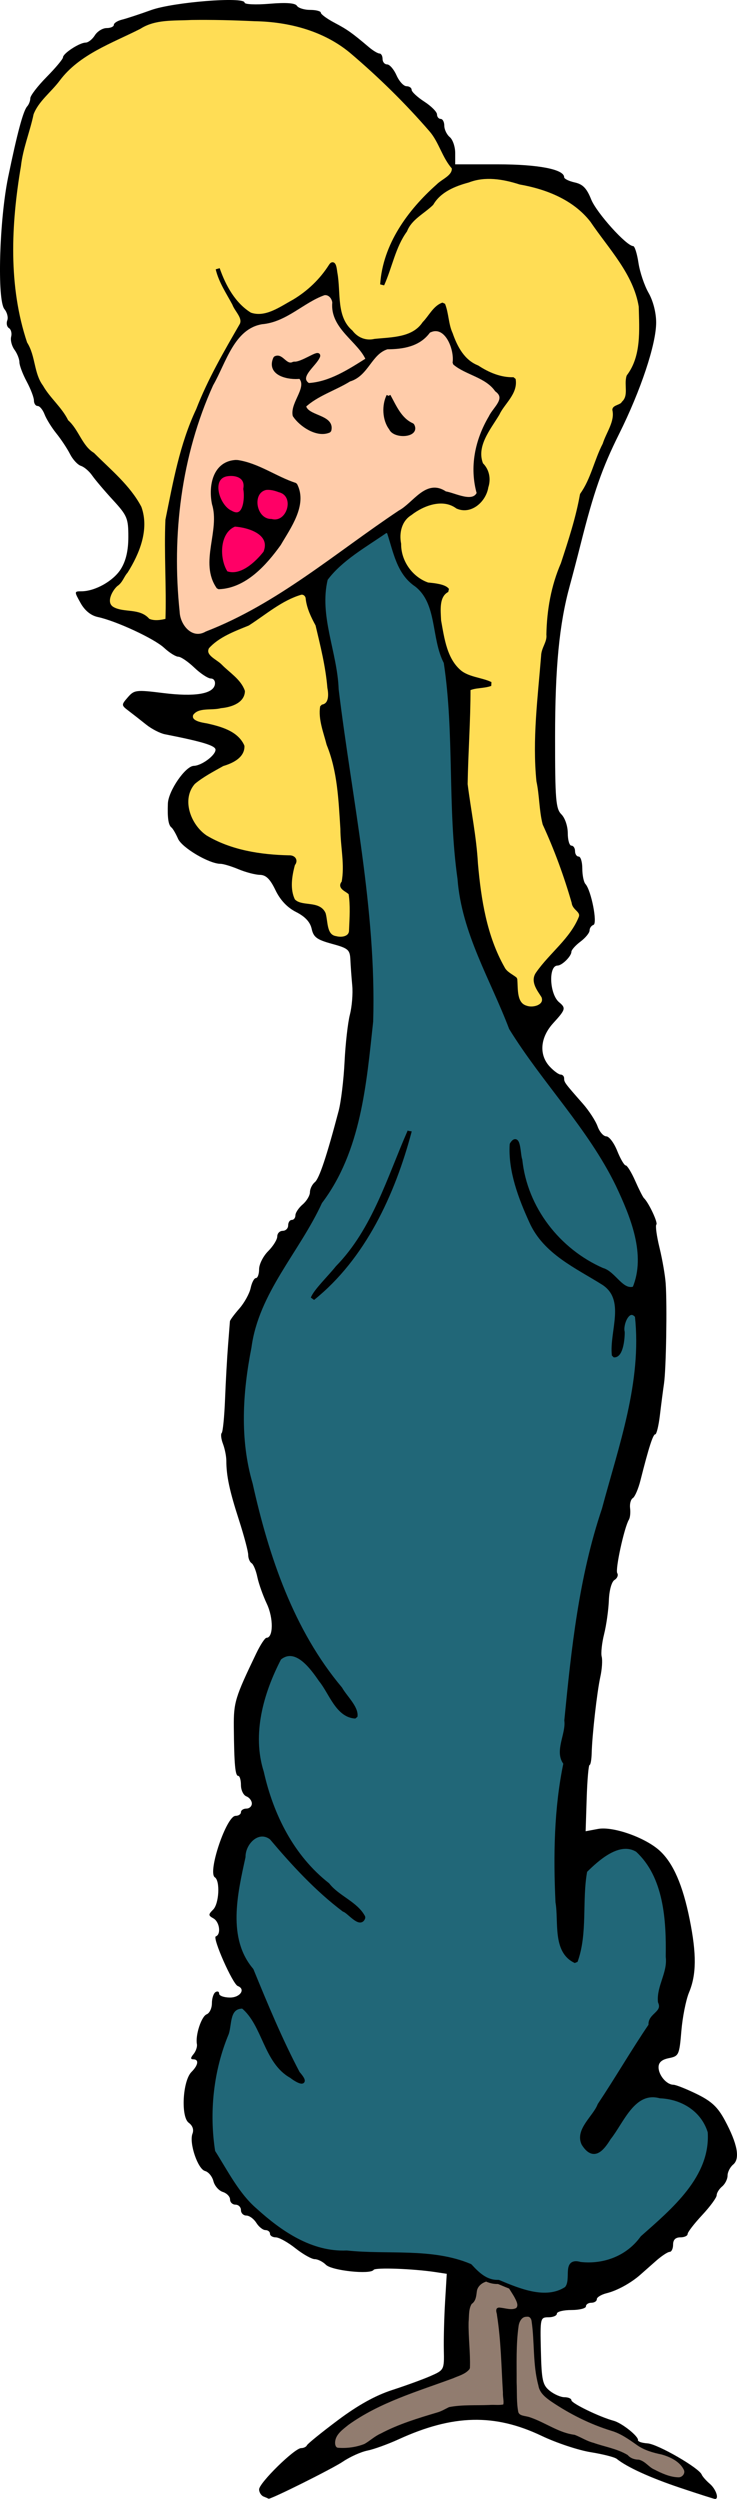 <?xml version="1.0" encoding="UTF-8" standalone="no"?>
<!-- Created with Inkscape (http://www.inkscape.org/) -->

<svg
   xmlns:dc="http://purl.org/dc/elements/1.1/"
   xmlns:cc="http://creativecommons.org/ns#"
   xmlns:rdf="http://www.w3.org/1999/02/22-rdf-syntax-ns#"
   xmlns:svg="http://www.w3.org/2000/svg"
   xmlns="http://www.w3.org/2000/svg"
   xmlns:sodipodi="http://sodipodi.sourceforge.net/DTD/sodipodi-0.dtd"
   xmlns:inkscape="http://www.inkscape.org/namespaces/inkscape"
   width="303.492"
   height="1028.468"
   id="svg2"
   version="1.1"
   inkscape:version="0.48.4 r9939"
   sodipodi:docname="Girl In Blue Dress.svg">
  <title
     id="title3107">Girl In Blue Dress</title>
  <defs
     id="defs4" />
  <sodipodi:namedview
     id="base"
     pagecolor="#ffffff"
     bordercolor="#666666"
     borderopacity="1.0"
     inkscape:pageopacity="0.0"
     inkscape:pageshadow="2"
     inkscape:zoom="0.3133982"
     inkscape:cx="154.52464"
     inkscape:cy="486.46509"
     inkscape:document-units="px"
     inkscape:current-layer="layer1"
     showgrid="false"
     inkscape:window-width="1366"
     inkscape:window-height="744"
     inkscape:window-x="0"
     inkscape:window-y="24"
     inkscape:window-maximized="1"
     fit-margin-top="0"
     fit-margin-left="0"
     fit-margin-right="0"
     fit-margin-bottom="0" />
  <g
     inkscape:label="Layer 1"
     inkscape:groupmode="layer"
     id="layer1"
     transform="translate(-220.475,-7.191)">
    <path
       style="fill:#000000"
       d="m 329.04,1034.668 c -1.028,-0.415 -1.869,-1.746 -1.869,-2.957 0,-2.639 14.618,-16.989 17.307,-16.989 1.037,0 2.109,-0.52 2.384,-1.155 0.274,-0.636 5.994,-5.273 12.711,-10.305 8.279,-6.202 15.504,-10.215 22.432,-12.459 5.621,-1.821 12.738,-4.418 15.816,-5.771 5.529,-2.431 5.595,-2.562 5.42,-10.686 -0.097,-4.524 0.134,-13.431 0.514,-19.793 l 0.691,-11.568 -4.616,-0.698 c -9.284,-1.404 -24.857,-1.966 -25.503,-0.92 -1.245,2.014 -17.223,0.317 -19.624,-2.084 -1.278,-1.278 -3.356,-2.323 -4.618,-2.323 -1.262,0 -4.844,-2.019 -7.96,-4.486 -3.115,-2.468 -6.745,-4.486 -8.066,-4.486 -1.321,0 -2.402,-0.673 -2.402,-1.495 0,-0.823 -0.848,-1.495 -1.883,-1.495 -1.036,0 -2.724,-1.346 -3.751,-2.991 -1.027,-1.645 -2.872,-2.991 -4.098,-2.991 -1.227,0 -2.231,-1.009 -2.231,-2.243 0,-1.234 -1.009,-2.243 -2.243,-2.243 -1.234,0 -2.243,-0.964 -2.243,-2.142 0,-1.178 -1.344,-2.569 -2.987,-3.091 -1.643,-0.521 -3.382,-2.522 -3.865,-4.446 -0.483,-1.924 -2.031,-3.799 -3.44,-4.168 -3.009,-0.787 -6.641,-11.568 -5.18,-15.375 0.632,-1.647 0.061,-3.306 -1.544,-4.479 -3.312,-2.421 -2.51,-17.274 1.129,-20.913 2.817,-2.817 3.161,-5.206 0.75,-5.206 -1.199,0 -1.173,-0.61 0.091,-2.132 0.973,-1.173 1.602,-3.023 1.396,-4.113 -0.692,-3.674 1.853,-11.445 4.021,-12.277 1.184,-0.454 2.152,-2.49 2.152,-4.523 0,-2.034 0.673,-4.113 1.495,-4.622 0.823,-0.508 1.495,-0.212 1.495,0.659 0,0.871 2.019,1.584 4.486,1.584 4.194,0 6.517,-3.465 3.176,-4.736 -2.105,-0.801 -10.543,-19.889 -9.034,-20.438 2.253,-0.819 1.553,-5.981 -1.005,-7.412 -2.13,-1.192 -2.14,-1.566 -0.094,-3.612 2.436,-2.436 2.928,-11.822 0.696,-13.279 -3.08,-2.01 4.767,-25.296 8.524,-25.296 1.223,0 2.223,-0.673 2.223,-1.495 0,-0.823 1.009,-1.495 2.243,-1.495 1.234,0 2.243,-0.937 2.243,-2.083 0,-1.146 -1.009,-2.471 -2.243,-2.944 -1.234,-0.473 -2.243,-2.564 -2.243,-4.646 0,-2.082 -0.505,-3.786 -1.122,-3.786 -1.244,0 -1.669,-4.69 -1.813,-19.984 -0.097,-10.274 0.51,-12.269 9.268,-30.488 1.68,-3.496 3.562,-6.356 4.181,-6.356 2.834,0 2.921,-8.088 0.149,-13.976 -1.609,-3.417 -3.372,-8.392 -3.918,-11.056 -0.546,-2.664 -1.614,-5.227 -2.374,-5.696 -0.759,-0.469 -1.38,-1.999 -1.38,-3.4 0,-1.401 -1.735,-7.922 -3.855,-14.492 -3.858,-11.954 -5.146,-18.013 -5.154,-24.239 -0.003,-1.827 -0.625,-4.954 -1.384,-6.95 -0.759,-1.996 -0.991,-4.017 -0.517,-4.491 0.475,-0.475 1.093,-6.769 1.375,-13.987 0.282,-7.218 0.836,-17.162 1.231,-22.097 0.396,-4.935 0.744,-9.373 0.773,-9.862 0.029,-0.489 1.767,-2.844 3.86,-5.234 2.094,-2.39 4.197,-6.196 4.673,-8.458 0.476,-2.262 1.455,-4.113 2.175,-4.113 0.72,0 1.309,-1.652 1.309,-3.671 0,-2.019 1.682,-5.353 3.739,-7.409 2.056,-2.056 3.739,-4.779 3.739,-6.05 0,-1.271 1.009,-2.311 2.243,-2.311 1.234,0 2.243,-1.009 2.243,-2.243 0,-1.234 0.673,-2.243 1.495,-2.243 0.823,0 1.495,-0.86 1.495,-1.911 0,-1.051 1.346,-3.063 2.991,-4.472 1.645,-1.408 2.991,-3.671 2.991,-5.028 0,-1.357 0.907,-3.214 2.015,-4.127 1.823,-1.503 4.863,-10.599 9.8,-29.326 0.976,-3.701 2.073,-12.786 2.437,-20.189 0.365,-7.403 1.354,-16.151 2.198,-19.441 0.844,-3.29 1.281,-8.674 0.971,-11.964 -0.31,-3.29 -0.656,-8.047 -0.768,-10.572 -0.186,-4.183 -0.86,-4.769 -7.618,-6.609 -6.175,-1.681 -7.566,-2.711 -8.323,-6.156 -0.615,-2.799 -2.691,-5.04 -6.419,-6.929 -3.638,-1.843 -6.527,-4.906 -8.501,-9.014 -2.194,-4.565 -3.9,-6.238 -6.404,-6.277 -1.877,-0.03 -5.829,-1.064 -8.782,-2.297 -2.953,-1.234 -6.303,-2.243 -7.446,-2.243 -4.657,0 -15.851,-6.612 -17.479,-10.323 -0.936,-2.136 -2.154,-4.22 -2.705,-4.631 -1.257,-0.937 -1.706,-3.929 -1.479,-9.854 0.201,-5.231 7.227,-15.432 10.686,-15.515 3.204,-0.076 8.932,-4.328 8.932,-6.63 0,-1.69 -5.35,-3.324 -20.836,-6.364 -2.001,-0.393 -5.474,-2.185 -7.717,-3.982 -2.243,-1.797 -5.489,-4.338 -7.213,-5.645 -3.068,-2.328 -3.076,-2.445 -0.346,-5.593 2.637,-3.04 3.429,-3.135 14.59,-1.749 12.986,1.613 20.515,0.383 21.258,-3.473 0.27,-1.401 -0.458,-2.51 -1.648,-2.51 -1.172,0 -4.244,-2.019 -6.826,-4.486 -2.582,-2.468 -5.549,-4.486 -6.593,-4.486 -1.044,0 -3.671,-1.644 -5.838,-3.654 -4.101,-3.802 -19.737,-11.061 -27.327,-12.686 -2.826,-0.605 -5.336,-2.648 -7.073,-5.758 -2.64,-4.726 -2.634,-4.821 0.315,-4.821 5.702,0 13.323,-4.319 16.333,-9.257 2.059,-3.377 3.02,-7.566 3.024,-13.178 0.004,-7.602 -0.478,-8.755 -6.35,-15.144 -3.496,-3.804 -7.347,-8.347 -8.559,-10.096 -1.212,-1.749 -3.291,-3.526 -4.621,-3.948 -1.33,-0.422 -3.35,-2.607 -4.489,-4.855 -1.139,-2.248 -3.668,-6.069 -5.621,-8.49 -1.952,-2.421 -4.14,-5.954 -4.861,-7.851 -0.721,-1.897 -2.001,-3.449 -2.844,-3.449 -0.843,0 -1.532,-1.012 -1.532,-2.249 0,-1.237 -1.346,-4.76 -2.991,-7.829 -1.645,-3.069 -2.991,-6.639 -2.991,-7.934 0,-1.294 -0.916,-3.607 -2.036,-5.138 -1.12,-1.532 -1.734,-3.94 -1.365,-5.351 0.369,-1.412 -0.031,-3 -0.889,-3.531 -0.858,-0.53 -1.178,-1.961 -0.711,-3.179 0.467,-1.218 -0.056,-3.305 -1.162,-4.639 -3.05,-3.675 -2.12,-36.659 1.533,-54.365 3.748,-18.167 6.206,-27.298 7.829,-29.087 0.709,-0.781 1.289,-2.292 1.289,-3.356 0,-1.064 3.028,-5.007 6.73,-8.762 3.701,-3.754 6.73,-7.382 6.73,-8.062 0,-1.619 6.824,-6.066 9.308,-6.066 1.065,0 2.777,-1.346 3.804,-2.991 1.027,-1.645 3.208,-2.991 4.846,-2.991 1.638,0 2.978,-0.595 2.978,-1.321 0,-0.727 1.514,-1.694 3.365,-2.15 1.851,-0.456 7.247,-2.229 11.992,-3.941 9.072,-3.272 38.479,-5.613 38.479,-3.062 0,0.73 4.616,0.94 10.257,0.467 6.886,-0.577 10.601,-0.303 11.304,0.835 0.576,0.932 3.026,1.695 5.445,1.695 2.419,0 4.398,0.52 4.398,1.155 0,0.635 2.519,2.486 5.597,4.113 5.345,2.824 7.184,4.127 14.198,10.061 1.702,1.439 3.664,2.617 4.36,2.617 0.697,0 1.267,1.009 1.267,2.243 0,1.234 0.845,2.243 1.878,2.243 1.033,0 2.772,2.019 3.864,4.486 1.092,2.468 2.939,4.486 4.104,4.486 1.165,0 2.118,0.667 2.118,1.482 0,0.815 2.347,3.002 5.216,4.86 2.869,1.858 5.224,4.22 5.234,5.248 0.01,1.028 0.691,1.869 1.514,1.869 0.823,0 1.495,1.264 1.495,2.808 0,1.544 1.009,3.646 2.243,4.669 1.234,1.024 2.244,3.966 2.244,6.539 l 0.001,4.677 17.571,0 c 16.69,0 27.291,2.058 27.291,5.297 0,0.657 1.962,1.626 4.36,2.153 3.321,0.729 4.936,2.397 6.776,6.996 2.196,5.488 14.548,19.203 17.294,19.203 0.626,0 1.603,3.101 2.172,6.89 0.568,3.79 2.436,9.341 4.152,12.338 1.878,3.281 3.126,8.124 3.137,12.177 0.025,8.904 -6.3,27.92 -15.285,45.959 -6.964,13.98 -10.439,23.938 -15.8,45.264 -1.344,5.346 -3.368,13.085 -4.498,17.198 -4.302,15.653 -6.034,33.484 -6.04,62.168 -0.006,25.886 0.296,29.571 2.611,31.885 1.475,1.475 2.617,4.855 2.617,7.744 0,2.82 0.673,5.127 1.495,5.127 0.823,0 1.495,1.009 1.495,2.243 0,1.234 0.673,2.243 1.495,2.243 0.823,0 1.495,2.221 1.495,4.935 0,2.714 0.581,5.574 1.292,6.356 2.375,2.611 5.049,16.255 3.301,16.838 -0.881,0.294 -1.602,1.328 -1.602,2.298 0,0.97 -1.682,3.027 -3.739,4.571 -2.056,1.544 -3.739,3.434 -3.739,4.2 0,1.826 -3.873,5.666 -5.715,5.666 -3.824,0 -3.307,11.811 0.661,15.104 2.854,2.369 2.676,2.999 -2.423,8.582 -5.401,5.913 -5.972,13.037 -1.437,17.904 1.677,1.8 3.696,3.273 4.486,3.273 0.79,0 1.437,0.701 1.437,1.559 0,1.625 0.188,1.88 7.688,10.405 2.532,2.879 5.269,7.085 6.082,9.347 0.813,2.262 2.427,4.113 3.587,4.113 1.16,0 3.186,2.692 4.502,5.982 1.316,3.29 2.891,5.982 3.499,5.982 0.608,0 2.367,2.86 3.909,6.356 1.542,3.496 3.158,6.692 3.592,7.103 1.97,1.867 5.859,10.134 5.116,10.877 -0.455,0.455 0.131,4.756 1.303,9.556 1.172,4.801 2.315,11.42 2.541,14.71 0.617,9.003 0.178,35.179 -0.689,41.125 -0.42,2.879 -1.183,8.767 -1.696,13.085 -0.513,4.318 -1.373,7.851 -1.911,7.851 -0.937,0 -2.669,5.389 -6.106,19.004 -0.874,3.461 -2.283,6.722 -3.132,7.246 -0.849,0.525 -1.356,2.404 -1.127,4.176 0.229,1.772 0.006,3.895 -0.494,4.717 -1.899,3.12 -5.693,20.529 -4.792,21.988 0.519,0.839 0.016,2.099 -1.118,2.799 -1.211,0.748 -2.175,4.225 -2.338,8.432 -0.153,3.937 -1.032,10.173 -1.954,13.858 -0.922,3.684 -1.369,7.873 -0.994,9.308 0.375,1.435 0.124,5.15 -0.558,8.256 -1.371,6.243 -3.371,23.872 -3.567,31.444 -0.069,2.673 -0.462,4.861 -0.874,4.862 -0.411,9.6e-4 -0.943,6.138 -1.183,13.637 l -0.435,13.635 5.087,-0.954 c 6.211,-1.165 19.622,3.589 25.499,9.038 5.524,5.122 9.421,14.087 12.258,28.199 2.876,14.304 2.799,22.736 -0.273,30.089 -1.254,3 -2.67,10.112 -3.147,15.805 -0.831,9.915 -1.047,10.386 -5.13,11.202 -2.935,0.587 -4.263,1.759 -4.263,3.763 0,3.268 3.325,7.184 6.1,7.184 1.005,0 5.34,1.719 9.634,3.819 6.091,2.98 8.635,5.362 11.579,10.842 5.183,9.65 6.33,15.762 3.412,18.183 -1.27,1.054 -2.31,3.098 -2.31,4.542 0,1.444 -1.009,3.462 -2.243,4.486 -1.234,1.024 -2.243,2.65 -2.243,3.614 0,0.964 -2.692,4.639 -5.982,8.167 -3.29,3.528 -5.982,7.031 -5.982,7.785 0,0.754 -1.346,1.37 -2.991,1.37 -1.994,0 -2.991,0.997 -2.991,2.991 0,1.645 -0.638,2.991 -1.418,2.991 -0.78,0 -3.304,1.664 -5.608,3.697 -2.304,2.034 -5.199,4.59 -6.433,5.68 -3.885,3.434 -9.571,6.563 -13.833,7.612 -2.262,0.557 -4.113,1.673 -4.113,2.48 0,0.807 -1.009,1.467 -2.243,1.467 -1.234,0 -2.243,0.673 -2.243,1.495 0,0.823 -2.692,1.495 -5.982,1.495 -3.29,0 -5.982,0.673 -5.982,1.495 0,0.823 -1.556,1.495 -3.458,1.495 -3.387,0 -3.451,0.282 -3.128,13.783 0.291,12.181 0.712,14.093 3.623,16.45 1.812,1.467 4.565,2.667 6.119,2.667 1.554,0 2.825,0.558 2.825,1.24 0,1.252 11.512,6.844 17.394,8.448 3.489,0.951 10.42,6.515 10.025,8.047 -0.136,0.527 1.652,1.095 3.972,1.261 4.179,0.3 21.184,10.103 22.253,12.829 0.305,0.778 1.819,2.498 3.365,3.821 2.493,2.135 3.904,6.228 2.147,6.228 -0.364,0 -6.809,-2.059 -14.321,-4.576 -12.328,-4.13 -21.961,-8.525 -26.193,-11.949 -0.851,-0.688 -5.677,-1.917 -10.725,-2.73 -5.048,-0.813 -14.11,-3.829 -20.137,-6.702 -19.406,-9.25 -36.537,-8.845 -58.917,1.393 -4.439,2.03 -10.235,4.125 -12.879,4.653 -2.644,0.529 -7.179,2.571 -10.077,4.538 -4.239,2.877 -29.976,15.703 -30.61,15.254 -0.092,-0.065 -1.008,-0.457 -2.036,-0.872 z m 173.099,-9.893 c 0,-3.143 -5.628,-6.989 -11.245,-7.686 -2.894,-0.359 -7.32,-2.384 -9.835,-4.501 -2.515,-2.117 -6.372,-4.249 -8.571,-4.738 -8.587,-1.911 -26.974,-11.86 -29.365,-15.889 -1.495,-2.518 -2.611,-8.502 -2.93,-15.702 -0.702,-15.868 -0.607,-15.372 -2.947,-15.372 -3.289,0 -3.899,3.524 -3.899,22.554 0,16.719 0.182,17.823 2.938,17.823 1.616,0 5.951,1.682 9.634,3.739 3.683,2.056 7.947,3.739 9.474,3.739 1.528,0 3.417,0.638 4.199,1.418 0.781,0.78 5.458,2.469 10.393,3.753 4.935,1.284 9.197,3.001 9.471,3.816 0.274,0.815 1.749,1.481 3.277,1.481 1.528,0 3.235,0.739 3.794,1.643 1.264,2.045 9.481,5.697 12.994,5.776 1.439,0.033 2.617,-0.801 2.617,-1.852 z M 371.877,1012.079 c 1.604,-2.432 15.706,-8.806 23.757,-10.738 4.298,-1.031 8.189,-2.48 8.647,-3.22 0.457,-0.74 5.904,-1.345 12.104,-1.345 l 11.273,0 -0.832,-16.322 c -0.458,-8.977 -1.287,-18.135 -1.843,-20.352 -0.972,-3.871 -0.826,-3.99 3.678,-3 5.433,1.193 6.165,-0.922 2.252,-6.509 -2.314,-3.304 -2.296,-3.409 0.374,-2.078 1.546,0.771 7.001,1.532 12.12,1.69 8.826,0.273 9.358,0.091 10.262,-3.513 0.525,-2.09 0.647,-4.975 0.271,-6.411 -0.579,-2.214 0.194,-2.527 5.086,-2.06 6.035,0.576 19.187,-2.564 19.187,-4.581 0,-1.688 5.712,-7.151 7.477,-7.151 0.823,0 1.495,-0.629 1.495,-1.398 0,-0.769 2.677,-3.293 5.95,-5.608 3.272,-2.315 5.964,-4.714 5.982,-5.331 0.018,-0.617 1.21,-2.366 2.649,-3.888 6.194,-6.547 8.042,-9.727 8.478,-14.591 0.255,-2.843 0.891,-5.596 1.414,-6.119 1.515,-1.515 1.098,-6.433 -0.545,-6.433 -0.823,0 -1.518,-0.841 -1.545,-1.869 -0.099,-3.712 -5.849,-8.969 -8.929,-8.164 -1.642,0.429 -2.985,0.128 -2.985,-0.669 0,-0.797 -1.178,-1.278 -2.617,-1.069 -1.439,0.209 -4.079,-0.114 -5.865,-0.717 -4.173,-1.411 -12.124,5.977 -13.423,12.471 -0.495,2.477 -1.843,4.504 -2.994,4.504 -1.151,0 -2.733,1.682 -3.515,3.739 -1.832,4.819 -3.39,4.71 -8.841,-0.619 -3.41,-3.333 -3.949,-4.552 -2.295,-5.187 1.189,-0.456 2.163,-1.762 2.163,-2.902 0,-1.139 1.682,-3.887 3.739,-6.106 2.056,-2.219 3.739,-4.953 3.739,-6.076 0,-1.123 0.544,-2.266 1.209,-2.54 1.84,-0.759 9.965,-13.33 12.162,-18.818 1.071,-2.673 2.874,-4.86 4.008,-4.86 1.294,0 2.062,-1.671 2.062,-4.486 0,-3.091 0.735,-4.486 2.362,-4.486 1.846,0 2.147,-0.979 1.377,-4.486 -0.617,-2.808 -0.386,-4.486 0.618,-4.486 0.915,0 1.502,-2.59 1.367,-6.034 -0.13,-3.319 0.548,-6.818 1.506,-7.776 1.954,-1.954 2.412,-13.108 0.539,-13.108 -0.662,0 -2.056,-5.071 -3.097,-11.27 -1.367,-8.134 -2.696,-11.771 -4.778,-13.071 -1.586,-0.991 -2.884,-2.577 -2.884,-3.525 0,-0.948 -1.064,-2.132 -2.365,-2.631 -4.563,-1.751 -8.272,-0.874 -11.977,2.831 -2.056,2.056 -4.398,3.739 -5.203,3.739 -2.878,0 -4.161,7.327 -3.682,21.023 0.505,14.457 -1.065,21.189 -4.624,19.824 -1.131,-0.434 -2.057,-1.727 -2.057,-2.873 0,-1.146 -1.104,-2.083 -2.452,-2.083 -2.066,0 -2.324,-1.243 -1.639,-7.882 0.521,-5.044 0.159,-8.778 -1.004,-10.368 -1.815,-2.482 -1.857,-10.021 -0.233,-41.549 0.402,-7.806 1.429,-14.421 2.282,-14.705 2.038,-0.679 2.01,-4.754 -0.033,-4.754 -0.871,0 -1.139,-0.72 -0.594,-1.601 0.544,-0.88 1.184,-5.759 1.422,-10.842 0.238,-5.083 1.595,-18.326 3.015,-29.43 1.42,-11.104 2.671,-22.208 2.779,-24.675 0.108,-2.467 0.592,-4.823 1.074,-5.234 0.483,-0.411 2.306,-6.804 4.051,-14.207 1.745,-7.403 4.62,-17.833 6.389,-23.18 1.768,-5.346 4.119,-13.422 5.223,-17.945 1.104,-4.524 3.098,-11.926 4.431,-16.45 1.333,-4.524 2.807,-15.459 3.276,-24.301 0.755,-14.255 0.574,-16.076 -1.603,-16.076 -1.944,0 -2.455,1.533 -2.455,7.37 0,4.725 -0.849,8.219 -2.364,9.734 -2.319,2.319 -5.9,1.828 -4.398,-0.603 0.42,-0.68 1.143,-6.241 1.606,-12.358 0.814,-10.755 0.697,-11.275 -3.541,-15.812 -2.672,-2.861 -7.134,-5.428 -11.434,-6.578 -3.878,-1.037 -7.685,-3.07 -8.459,-4.517 -0.774,-1.447 -4.222,-5.497 -7.662,-9.001 -5.343,-5.443 -6.661,-8.113 -9.051,-18.334 -4.542,-19.428 -4.546,-19.475 -1.564,-22.466 2.673,-2.681 2.778,-2.571 3.697,3.871 2.875,20.163 5.125,25.692 14.41,35.419 4.907,5.141 9.853,9.359 10.99,9.375 3.027,0.042 16.259,8.658 17.246,11.23 0.465,1.211 1.782,2.201 2.928,2.201 2.783,0 2.725,-15.56 -0.101,-27.39 -2.486,-10.405 -17.092,-36.381 -25.482,-45.316 -1.645,-1.752 -4.337,-5.078 -5.982,-7.392 -1.645,-2.313 -4.505,-5.861 -6.356,-7.884 -1.851,-2.023 -3.368,-4.084 -3.372,-4.581 -0.004,-0.497 -2.359,-3.464 -5.234,-6.594 -3.5,-3.811 -5.227,-7.146 -5.227,-10.094 0,-2.422 -0.583,-4.403 -1.295,-4.403 -0.712,0 -2.8,-4.206 -4.639,-9.347 -1.839,-5.141 -5.016,-12.258 -7.06,-15.816 -2.044,-3.558 -4.274,-10.288 -4.957,-14.955 -0.683,-4.667 -2.304,-15.551 -3.602,-24.188 -2.484,-16.517 -2.888,-29.531 -1.714,-55.151 0.652,-14.221 0.387,-16.287 -3.156,-24.675 -2.127,-5.035 -4.206,-13.315 -4.621,-18.401 -0.688,-8.437 -1.126,-9.4 -4.997,-11.004 -5.486,-2.272 -11.78,-13.03 -11.932,-20.393 -0.065,-3.144 -0.457,-4.874 -0.872,-3.846 -0.415,1.028 -1.708,1.869 -2.873,1.869 -1.165,0 -2.123,0.505 -2.129,1.122 -0.006,0.617 -2.481,2.804 -5.5,4.86 -3.019,2.056 -6.24,4.412 -7.156,5.234 -0.917,0.823 -2.984,2.238 -4.594,3.146 -2.273,1.281 -3.029,3.567 -3.38,10.221 -0.249,4.714 0.179,9.355 0.95,10.313 1.683,2.092 4.115,16.974 6.273,38.382 0.87,8.636 2.167,17.721 2.882,20.189 0.715,2.467 1.722,9.197 2.239,14.955 0.517,5.758 1.549,12.487 2.294,14.955 1.705,5.646 6.178,51.064 6.112,62.062 -0.09,15.117 -1.33,30.619 -2.75,34.396 -0.773,2.056 -1.49,6.43 -1.592,9.72 -0.241,7.725 -1.516,13.419 -4.125,18.42 -1.151,2.206 -2.097,5.204 -2.102,6.661 -0.01,2.951 -7.155,14.63 -10.089,16.492 -1.036,0.658 -1.884,2.797 -1.884,4.753 0,1.957 -1.009,4.567 -2.243,5.801 -1.234,1.234 -2.243,3.036 -2.243,4.004 0,0.969 -1.602,3.021 -3.561,4.562 -1.958,1.541 -7.062,9.713 -11.341,18.161 -7.268,14.349 -7.96,16.688 -10.512,35.534 -1.502,11.096 -2.508,20.536 -2.235,20.979 0.273,0.442 1.226,6.505 2.118,13.473 1.587,12.404 3.664,21.645 6.209,27.624 2.361,5.544 7.358,21.573 7.358,23.599 0,3.14 6.133,15.148 8.416,16.479 1.129,0.658 2.053,2.677 2.054,4.486 10e-4,1.81 1.683,5.246 3.739,7.636 2.055,2.39 3.737,5.136 3.737,6.103 0,0.967 1.631,2.631 3.625,3.698 1.994,1.067 4.04,3.593 4.547,5.614 0.507,2.021 2.241,5.09 3.853,6.82 3.94,4.229 3.695,7.068 -0.609,7.068 -3.484,0 -7.396,-4.691 -12.879,-15.444 -1.186,-2.326 -3.36,-4.873 -4.832,-5.661 -1.472,-0.788 -2.676,-2.418 -2.676,-3.623 0,-2.74 -7.99,-2.995 -10.038,-0.321 -0.787,1.028 -2.261,5.727 -3.276,10.443 -1.014,4.715 -2.473,8.962 -3.242,9.437 -0.769,0.475 -1.321,5.965 -1.227,12.2 0.131,8.721 1.322,14.6 5.162,25.486 2.745,7.782 5.906,14.922 7.023,15.866 1.117,0.944 3.582,4.084 5.477,6.98 1.895,2.895 6.23,7.241 9.634,9.658 3.404,2.417 7.098,5.642 8.209,7.168 1.111,1.526 3.635,3.388 5.608,4.138 4.516,1.717 4.975,7.42 0.597,7.42 -1.645,0 -2.996,-0.505 -3.001,-1.122 -0.006,-0.617 -2.488,-2.804 -5.517,-4.86 -8.284,-5.624 -27.373,-24.825 -27.373,-27.534 0,-1.646 -1.387,-2.375 -4.518,-2.375 -5.68,0 -6.604,2.103 -9.562,21.778 -1.76,11.709 -1.887,16.272 -0.57,20.563 0.931,3.033 2.252,5.515 2.937,5.515 0.684,0 1.245,1.009 1.245,2.243 0,1.234 0.673,2.243 1.495,2.243 0.823,0 1.495,0.726 1.495,1.614 0,2.829 7.883,21.437 9.962,23.516 1.1,1.1 2.411,4.569 2.913,7.709 0.534,3.342 2.973,8.092 5.882,11.459 2.733,3.163 4.729,5.991 4.435,6.286 -0.847,0.847 -6.531,-1.253 -8.666,-3.201 -1.068,-0.974 -3.193,-2.476 -4.723,-3.338 -2.17,-1.222 -9.526,-15.267 -13.187,-25.177 -0.268,-0.726 -1.972,-0.849 -3.786,-0.273 -3.548,1.126 -4.515,6.087 -1.429,7.332 1.117,0.451 0.816,0.802 -0.748,0.872 -1.73,0.078 -2.617,1.33 -2.617,3.693 0,1.966 -1.279,6.432 -2.842,9.923 -3.411,7.618 -4.358,37.318 -1.192,37.386 0.985,0.021 3.089,2.881 4.675,6.356 1.586,3.474 3.989,7.327 5.338,8.56 1.349,1.234 2.883,3.401 3.407,4.816 0.525,1.415 2.665,3.002 4.756,3.527 2.397,0.602 3.803,2 3.803,3.783 0,1.764 1.05,2.829 2.789,2.829 1.534,0 4.394,1.221 6.356,2.713 9.107,6.928 13.595,7.846 36.773,7.523 17.479,-0.244 23.932,0.242 30.725,2.311 5.35,1.63 8.599,3.445 8.599,4.805 0,1.202 1.503,2.741 3.34,3.421 l 3.34,1.236 -3.34,1.06 c -2.208,0.701 -3.34,2.251 -3.34,4.573 0,1.932 -0.824,3.788 -1.83,4.123 -1.663,0.554 -1.905,9.262 -0.691,24.913 0.257,3.318 -1.186,4.089 -19.033,10.17 -21.161,7.21 -36.768,16.463 -36.768,21.797 0,2.62 0.732,2.873 6.197,2.14 3.409,-0.457 6.605,-1.45 7.103,-2.205 z M 346.612,542.484 c 0,-0.643 3.197,-4.639 7.103,-8.881 3.907,-4.242 8.786,-9.69 10.842,-12.107 6.047,-7.107 14.298,-23.975 18.604,-38.035 2.614,-8.535 4.757,-13.085 6.161,-13.085 2.732,0 2.886,-1.019 -2.2,14.547 -4.635,14.185 -12.348,29.858 -19.158,38.932 -10.218,13.615 -21.353,23.33 -21.353,18.63 z m 97.205,-123.578 c 0,-1.165 -0.623,-2.343 -1.385,-2.617 -0.762,-0.274 -1.818,-2.245 -2.347,-4.38 -0.826,-3.332 0.429,-5.301 8.862,-13.902 8.711,-8.884 12.428,-15.864 8.448,-15.864 -0.757,0 -1.828,-2.187 -2.379,-4.86 -1.492,-7.236 -7.824,-24.568 -10.427,-28.541 -1.253,-1.912 -1.948,-3.806 -1.545,-4.209 0.403,-0.403 -0.239,-5.809 -1.426,-12.013 -1.704,-8.907 -1.856,-15.021 -0.72,-29.057 0.791,-9.777 1.603,-20.633 1.805,-24.124 0.201,-3.491 0.919,-6.351 1.595,-6.356 0.676,-0.004 1.056,-1.522 0.845,-3.373 -0.54,-4.74 1.676,-20.574 3.278,-23.42 2.408,-4.278 10.351,-30.353 10.351,-33.979 0,-1.947 0.673,-3.541 1.495,-3.541 0.823,0 1.495,-0.981 1.495,-2.179 0,-1.199 2.812,-8.319 6.25,-15.822 5.168,-11.281 5.88,-13.877 4.113,-14.996 -1.647,-1.042 -1.372,-1.358 1.199,-1.375 3.548,-0.024 5.987,-5.473 4.353,-9.729 -0.472,-1.23 0.398,-3.418 1.933,-4.864 2.003,-1.886 3.081,-5.793 3.818,-13.844 0.874,-9.545 0.535,-12.526 -2.275,-20.01 -1.816,-4.837 -5.454,-11.23 -8.084,-14.207 -2.63,-2.977 -6.294,-7.918 -8.141,-10.98 -4.832,-8.009 -15.343,-14.581 -26.085,-16.311 -4.917,-0.792 -10.262,-2.147 -11.877,-3.012 -2.086,-1.117 -4.943,-1.055 -9.866,0.212 -11.561,2.976 -14.669,4.526 -16.703,8.326 -1.071,2.002 -2.473,3.64 -3.114,3.64 -1.768,0 -8.797,6.861 -8.797,8.587 0,0.833 -0.909,2.269 -2.021,3.192 -1.111,0.922 -3.207,6.06 -4.657,11.416 -1.45,5.357 -3.339,10.173 -4.197,10.704 -2.726,1.685 -0.019,-13.735 3.688,-21.01 4.746,-9.314 16.052,-22.848 21.02,-25.162 3.796,-1.769 5.76,-5.672 2.854,-5.672 -0.692,0 -2.096,-2.794 -3.119,-6.208 -1.428,-4.767 -5.909,-10.264 -19.304,-23.683 -23.088,-23.129 -32.19,-28.037 -54.483,-29.375 -23.675,-1.422 -42.029,-0.991 -45.959,1.079 -1.234,0.65 -7.967,3.878 -14.962,7.174 -13.87,6.535 -16.121,8.266 -24.82,19.087 -3.206,3.988 -6.334,7.476 -6.951,7.75 -0.617,0.274 -1.122,1.833 -1.122,3.463 0,1.631 -0.654,4.187 -1.454,5.681 -3.462,6.469 -7.851,39.35 -7.173,53.736 0.687,14.572 5.083,36.07 7.376,36.07 0.688,0 1.251,1.749 1.251,3.886 0,5.46 4.283,14.108 9.251,18.679 2.315,2.13 4.208,4.653 4.208,5.608 0,0.955 0.565,1.736 1.255,1.736 0.69,0 2.541,2.684 4.113,5.965 1.572,3.281 3.576,5.972 4.453,5.982 0.878,0.009 6.035,4.734 11.46,10.498 12.199,12.961 13.6,18.096 8.593,31.486 -1.826,4.883 -3.911,8.879 -4.634,8.879 -0.722,0 -1.313,0.848 -1.313,1.883 0,1.036 -1.346,2.724 -2.991,3.751 -3.427,2.14 -3.996,7.533 -0.919,8.713 1.14,0.437 4.502,0.921 7.471,1.075 3.168,0.164 5.401,1.052 5.405,2.149 0.007,1.991 6.876,2.638 7.938,0.748 0.347,-0.617 0.196,-8.861 -0.336,-18.319 -0.531,-9.459 -0.51,-19.553 0.048,-22.432 3.245,-16.742 6.135,-29.535 7.265,-32.152 0.71,-1.645 3.789,-9.194 6.843,-16.776 3.054,-7.582 8.138,-17.676 11.299,-22.432 3.161,-4.756 5.766,-9.139 5.789,-9.74 0.023,-0.601 -2.212,-4.639 -4.968,-8.973 -5.037,-7.921 -7.509,-15.585 -5.439,-16.864 0.612,-0.378 1.511,1.301 1.997,3.731 1.272,6.359 7.946,16.302 12.263,18.269 3.066,1.397 5.037,1.067 11.499,-1.926 9.175,-4.25 17.347,-11.001 19.193,-15.857 0.723,-1.902 2.269,-3.457 3.436,-3.457 1.609,0 2.252,2.871 2.661,11.873 0.49,10.789 0.948,12.3 5.019,16.558 3.769,3.941 5.191,4.523 8.966,3.664 2.468,-0.562 5.832,-0.947 7.477,-0.855 6.336,0.351 9.757,-1.592 14.216,-8.072 5.441,-7.908 8.964,-8.777 8.964,-2.21 0,2.479 0.617,5.675 1.371,7.103 0.754,1.428 2.172,4.761 3.152,7.407 0.98,2.646 3.21,5.264 4.956,5.818 1.746,0.554 4.991,2.35 7.21,3.991 2.401,1.775 5.297,2.653 7.152,2.168 5.241,-1.371 6.529,3.544 2.288,8.732 -1.974,2.415 -3.613,4.94 -3.643,5.612 -0.03,0.672 -1.731,3.42 -3.78,6.107 -5.16,6.765 -6.518,14.214 -3.054,16.747 3.348,2.448 2.059,11.303 -2.276,15.638 -3.086,3.086 -9.588,3.911 -11.133,1.412 -1.97,-3.188 -11.846,-1.474 -17.024,2.953 -4.814,4.117 -5.023,4.71 -4.305,12.188 0.622,6.477 1.608,8.623 5.603,12.192 2.947,2.633 5.927,4.049 7.6,3.612 1.514,-0.396 3.961,0.17 5.439,1.258 2.544,1.873 2.548,2.032 0.07,2.993 -3.429,1.329 -3.501,11.074 -0.159,21.422 3.01,9.321 5.745,11.942 13.914,13.336 7.507,1.282 8.168,3.887 1.147,4.517 l -4.976,0.447 -0.339,16.751 c -0.186,9.213 -0.684,17.882 -1.105,19.264 -0.422,1.382 0.24,6.429 1.47,11.216 1.23,4.786 2.346,12.404 2.478,16.928 0.296,10.072 2.737,28.091 4.355,32.152 0.656,1.645 2.061,5.885 3.123,9.423 2.077,6.922 5.896,12.261 8.769,12.261 0.98,0 1.356,0.689 0.835,1.532 -0.521,0.843 -0.507,3.534 0.03,5.982 0.812,3.697 1.716,4.45 5.345,4.45 2.771,0 4.368,-0.774 4.368,-2.119 z M 364.359,383.561 c 0.038,-7.944 -0.358,-9.211 -3.244,-10.373 -1.808,-0.728 -2.365,-1.366 -1.237,-1.419 1.664,-0.077 1.867,-2.987 1.08,-15.423 -1.805,-28.518 -2.189,-32.256 -3.599,-35.011 -1.874,-3.661 -4.26,-11.921 -5.439,-18.825 -0.781,-4.572 -0.509,-5.608 1.473,-5.608 2.107,0 2.29,-1.342 1.378,-10.094 -0.578,-5.552 -1.641,-11.228 -2.362,-12.613 -0.721,-1.385 -1.311,-4.197 -1.311,-6.249 0,-2.052 -1.009,-4.74 -2.243,-5.973 -1.234,-1.234 -2.243,-3.974 -2.243,-6.089 0,-2.115 -0.685,-3.845 -1.523,-3.845 -2.655,0 -15.973,7.493 -18.727,10.536 -1.455,1.608 -3.319,2.923 -4.141,2.923 -4.015,0 -15.869,6.957 -15.925,9.347 -0.034,1.439 0.564,2.617 1.327,2.617 0.764,0 4.509,2.99 8.323,6.644 6.108,5.853 6.733,7.021 5.243,9.805 -2.003,3.743 -4.399,4.813 -11.742,5.244 -8.834,0.518 -9.195,0.635 -9.195,2.982 0,1.234 1.178,2.247 2.617,2.252 9.504,0.03 20.516,6.844 18.735,11.592 -1.269,3.384 -4.982,6.237 -8.192,6.297 -1.399,0.026 -3.081,0.898 -3.739,1.937 -0.658,1.039 -3.172,2.555 -5.588,3.368 -8.535,2.873 -7.788,16.715 1.25,23.151 6.076,4.327 22.631,8.788 29.293,7.894 6.712,-0.9 10.235,1.523 7.32,5.036 -0.826,0.995 -1.292,4.719 -1.036,8.275 0.458,6.371 0.553,6.473 6.428,6.952 6.57,0.535 8.187,2.082 8.222,7.864 0.028,4.744 1.052,5.857 5.385,5.857 3.118,0 3.372,-0.672 3.412,-9.05 z M 310.112,264.749 c 3.683,-2.056 7.781,-3.739 9.107,-3.739 1.325,0 5.284,-2.355 8.797,-5.234 3.513,-2.879 6.884,-5.234 7.49,-5.234 0.606,0 3.185,-1.537 5.73,-3.415 2.545,-1.879 6.478,-4.219 8.74,-5.202 2.262,-0.983 4.113,-2.811 4.113,-4.062 0,-1.251 1.284,-2.275 2.854,-2.275 1.57,0 6.449,-2.908 10.842,-6.461 4.394,-3.554 10.344,-7.747 13.222,-9.319 2.879,-1.572 7.712,-5.15 10.741,-7.951 l 5.507,-5.093 7.485,2.448 c 10.253,3.354 12.157,3.165 12.157,-1.202 0,-2.008 -0.668,-4.063 -1.485,-4.568 -2.093,-1.294 -0.907,-10.989 2.105,-17.204 4.698,-9.695 6.066,-11.964 7.212,-11.964 0.627,0 1.12,-1.514 1.094,-3.365 -0.057,-4.06 -11.462,-11.578 -17.617,-11.613 -3.029,-0.017 -3.484,-0.362 -1.846,-1.398 1.718,-1.087 1.825,-2.101 0.509,-4.837 -0.916,-1.904 -2.047,-4.655 -2.514,-6.113 -1.514,-4.725 -5.124,-4.588 -10.095,0.382 -4.039,4.039 -5.499,4.617 -9.685,3.831 -6.044,-1.134 -11.047,1.658 -11.047,6.165 0,3.195 -6.825,7.975 -11.387,7.975 -1.075,0 -3.159,1.291 -4.63,2.87 -1.471,1.578 -4.526,3.334 -6.788,3.901 -5.729,1.437 -5.137,4.668 1.069,5.833 6.187,1.161 7.462,2.774 5.333,6.751 -1.006,1.88 -2.537,2.663 -4.182,2.138 -4.728,-1.509 -10.056,-4.269 -11.17,-5.788 -1.808,-2.465 -1.199,-8.777 1.146,-11.878 3.761,-4.972 2.821,-7.317 -2.505,-6.251 -5.566,1.113 -8.759,-1.035 -8.759,-5.895 0,-4.399 2.954,-6.328 4.758,-3.106 1.823,3.258 5.4,3.087 11.355,-0.543 5.852,-3.568 8.959,-3.915 5.679,-0.635 -1.293,1.292 -2.35,3.332 -2.35,4.533 0,1.201 -1.009,2.571 -2.243,3.044 -2.981,1.144 -2.882,5.027 0.128,5.027 3.562,0 21.562,-9.312 21.515,-11.13 -0.023,-0.87 -2.36,-3.264 -5.193,-5.32 -2.833,-2.056 -5.17,-4.916 -5.193,-6.356 -0.022,-1.439 -0.714,-2.617 -1.537,-2.617 -0.823,0 -1.495,-2.692 -1.495,-5.982 0,-6.821 -2.587,-7.881 -7.426,-3.042 -4.642,4.642 -18.302,10.98 -23.277,10.799 -3.859,-0.14 -5.182,0.883 -8.902,6.881 -7.558,12.186 -8.409,14.071 -15.335,33.964 -5.894,16.929 -6.791,21.13 -6.945,32.514 -0.097,7.19 -0.649,13.079 -1.225,13.085 -0.577,0.006 -0.736,6.573 -0.355,14.593 0.382,8.019 0.72,15.847 0.753,17.395 0.056,2.681 5.281,8.246 7.84,8.352 0.664,0.027 4.221,-1.633 7.904,-3.689 z m -3.533,-20.563 c -0.922,-4.418 -0.726,-8.407 0.644,-13.085 2.348,-8.02 2.583,-14.955 0.507,-14.955 -1.609,0 -1.984,-7.75 -0.621,-12.826 0.945,-3.521 7.855,-8.111 12.21,-8.111 1.596,0 4.12,1.346 5.609,2.991 1.498,1.656 4.606,2.991 6.961,2.991 2.34,0 4.255,0.673 4.255,1.495 0,0.823 1.569,1.495 3.488,1.495 2.683,0 3.858,1.208 5.094,5.234 0.884,2.879 1.16,5.234 0.615,5.234 -0.545,0 -1.855,2.767 -2.91,6.148 -1.055,3.381 -2.733,7.059 -3.729,8.173 -4.37,4.89 -5.549,6.581 -5.549,7.963 0,0.811 -2.019,2.667 -4.486,4.124 -2.467,1.458 -4.486,3.212 -4.486,3.9 0,1.61 -9.48,5.583 -13.323,5.583 -2.267,0 -3.259,-1.474 -4.277,-6.356 z m 14.313,-3.212 c 5.625,-2.909 9.625,-7.671 9.026,-10.746 -0.284,-1.458 -3.237,-3.586 -6.755,-4.868 -7.952,-2.898 -10.947,-0.902 -10.947,7.297 0,10.429 1.61,11.972 8.677,8.317 z m 17.962,-25.95 c 0.258,-2.673 -0.163,-4.86 -0.935,-4.86 -0.772,0 -3.417,-0.403 -5.878,-0.895 -3.969,-0.794 -4.593,-0.421 -5.529,3.306 -1.263,5.031 2.303,8.428 8.132,7.746 3.014,-0.352 3.831,-1.38 4.209,-5.298 z m -17.666,-4.084 c 0,-5.859 -0.459,-6.816 -3.654,-7.618 -4.521,-1.135 -6.815,0.168 -6.815,3.869 0,5.464 3.325,10.45 6.97,10.45 3.147,0 3.499,-0.673 3.499,-6.701 z m 60.06,-25.825 c -4.451,-3.781 -5.712,-12.635 -2.288,-16.06 2.585,-2.585 2.736,-2.495 3.997,2.387 1.648,6.385 3.633,8.812 7.205,8.812 3.23,0 3.394,0.597 1.26,4.585 -1.925,3.597 -6.13,3.711 -10.174,0.276 z"
       id="path3022"
       inkscape:connector-curvature="0" />
    <path
       style="fill:none;stroke:#000000;stroke-width:1px;stroke-linecap:butt;stroke-linejoin:miter;stroke-opacity:1"
       d="m 431.829,949.188 c -0.937,-2.937 -4.717,-1.814 -9.755,-3.752"
       id="path3051"
       inkscape:connector-curvature="0" />
  </g>
  <g
     inkscape:groupmode="layer"
     id="layer2"
     inkscape:label="1"
     transform="translate(-220.475,-7.191)">
    <path
       style="color:#000000;fill:#ffdd55;fill-opacity:1;fill-rule:nonzero;stroke:#000000;stroke-width:1.702;stroke-linecap:butt;stroke-linejoin:bevel;stroke-miterlimit:4;stroke-opacity:1;stroke-dasharray:none;stroke-dashoffset:0;marker:none;visibility:visible;display:inline;overflow:visible;enable-background:accumulate"
       d="m 299.184,14.567 c -7.22,0.375 -14.989,-0.339 -21.328,3.743 -11.787,5.977 -25.219,10.528 -33.444,21.509 -3.533,4.742 -8.808,8.548 -10.929,14.168 -1.479,7.146 -4.399,14.065 -5.224,21.432 -4.083,24.103 -5.28,49.625 2.598,73.088 3.503,5.442 2.652,12.504 6.599,17.841 2.917,5.163 7.856,9.03 10.39,14.324 4.303,3.698 5.726,10.516 10.791,13.58 6.848,6.88 14.724,13.255 19.271,21.869 3.205,8.982 -0.83,18.657 -5.596,26.261 -1.53,1.669 -2.02,4.036 -4.087,5.367 -2.574,2.321 -5.35,7.928 -1.261,10.104 4.566,2.45 10.875,0.375 14.439,4.698 2.431,1.195 5.59,0.671 8.041,0.019 0.477,-13.733 -0.6,-27.661 -0.001,-41.401 3.131,-15.397 5.854,-30.969 12.619,-45.273 4.766,-12.317 11.374,-23.64 17.96,-35.065 1.389,-3.054 -2.11,-5.895 -3.091,-8.629 -2.463,-4.608 -5.57,-9.165 -6.802,-14.366 2.517,7.257 6.592,14.716 13.312,18.813 6.476,2.272 12.716,-2.461 18.144,-5.405 6.089,-3.66 11.274,-8.587 15.088,-14.611 1.47,-2.321 1.714,2.119 1.91,3.056 1.453,8.078 -0.569,18.158 6.398,24.141 2.325,3.076 6.041,4.574 9.834,3.678 7.135,-0.742 15.899,-0.492 20.381,-7.212 2.467,-2.462 4.385,-6.668 7.754,-7.754 1.488,3.78 1.355,8.238 3.113,12.033 1.967,5.662 5.009,11.449 10.925,13.784 4.467,2.923 9.538,5.081 14.973,4.933 1.017,5.606 -4.48,9.55 -6.615,14.191 -3.703,6.143 -9.758,13.226 -6.716,20.856 2.505,2.388 3.19,5.985 2.101,9.225 -0.805,5.364 -6.354,10.599 -11.899,8.155 -5.932,-4.396 -14.234,-1.317 -19.479,2.791 -4.27,2.644 -5.46,7.865 -4.545,12.543 -0.071,7.359 4.877,14.315 11.762,16.715 2.619,0.244 6.888,0.653 8.098,2.292 -4.387,2.282 -3.591,8.382 -3.4,12.567 1.367,7.511 2.449,16.344 8.805,21.41 3.613,2.676 8.889,2.897 12.395,4.641 -2.832,1.066 -6.317,0.624 -9.091,1.967 0.025,13.078 -0.966,26.196 -1.184,39.287 1.369,10.893 3.634,21.683 4.244,32.711 1.307,14.785 3.658,29.956 11.054,43.017 1.096,2.187 3.424,3.129 5.138,4.488 0.372,3.991 -0.42,10.428 4.546,11.784 3.068,1.12 8.732,-0.595 7.048,-4.737 -1.652,-2.67 -4.547,-6.058 -2.33,-9.244 5.545,-7.989 14.159,-14.037 17.781,-23.244 0.86,-2.814 -2.773,-3.559 -2.941,-6.074 -3.188,-11.079 -7.17,-21.966 -11.975,-32.392 -1.461,-5.729 -1.283,-11.798 -2.54,-17.61 -1.716,-17.142 0.568,-34.382 1.929,-51.472 0.073,-3.196 2.541,-5.5 2.173,-8.802 0.203,-10.041 1.927,-19.869 5.927,-29.078 3.063,-9.359 6.183,-18.807 7.886,-28.47 4.437,-6.182 5.828,-13.974 9.333,-20.692 1.42,-4.609 5.16,-9.296 4.017,-14.298 0.008,-1.111 3.038,-1.276 3.724,-2.712 3.189,-2.949 1.01,-7.443 2.101,-10.982 6.209,-8.165 5.267,-19.154 5.042,-28.84 -2.249,-13.756 -12.52,-24.175 -20.054,-35.334 -7.135,-9.189 -18.461,-13.698 -29.622,-15.664 -6.878,-2.214 -14.486,-3.503 -21.443,-0.795 -5.798,1.549 -11.91,4.081 -15.038,9.469 -3.691,3.59 -8.877,5.943 -10.867,11.058 -4.811,6.611 -6.145,14.927 -9.454,22.27 1.063,-16.184 11.153,-30.056 22.995,-40.567 2.187,-2.233 6.995,-3.825 6.475,-7.582 -4.02,-4.442 -5.33,-10.795 -9.301,-15.394 -10.073,-11.655 -21.21,-22.563 -32.966,-32.526 -11.051,-9.135 -25.509,-12.917 -39.688,-13.15 -8.727,-0.411 -17.468,-0.629 -26.205,-0.506 z"
       id="path3029"
       inkscape:connector-curvature="0" />
    <path
       style="color:#000000;fill:#ffdd55;fill-opacity:1;fill-rule:nonzero;stroke:#000000;stroke-width:1.702;stroke-linecap:butt;stroke-linejoin:bevel;stroke-miterlimit:4;stroke-opacity:1;stroke-dasharray:none;stroke-dashoffset:0;marker:none;visibility:visible;display:inline;overflow:visible;enable-background:accumulate"
       d="m 344.315,251.131 c -8.159,2.396 -14.799,8.251 -21.792,12.739 -5.811,2.366 -12.457,4.803 -16.731,9.645 -1.971,3.851 3.381,5.676 5.443,7.85 3.162,3.245 7.713,5.96 9.244,10.333 -0.17,4.336 -5.565,5.789 -9.11,6.093 -3.892,1.082 -9.505,-0.562 -12.109,3.247 -1.3,3.59 3.987,4.322 6.341,4.718 5.433,1.242 12.22,2.994 14.687,8.537 0.085,4.283 -4.717,6.34 -8.194,7.372 -4.115,2.323 -8.347,4.499 -11.975,7.525 -6.084,6.862 -1.926,17.938 4.985,22.575 10.273,6.128 22.551,8.044 34.398,8.289 1.751,-0.104 2.988,1.187 1.629,2.792 -1.298,4.742 -2.217,10.451 0.07,14.99 3.223,3.556 10.382,0.646 12.548,5.443 0.995,3.444 0.296,9.318 5.023,10.027 2.597,0.702 6.354,0.033 6.284,-3.323 0.216,-4.996 0.567,-10.22 -0.191,-15.088 -0.876,-1.42 -4.912,-2.353 -2.903,-4.45 1.434,-7.267 -0.452,-14.834 -0.473,-22.194 -0.761,-11.778 -1.179,-23.749 -5.696,-34.799 -1.248,-4.953 -3.475,-10.343 -2.636,-15.432 3.694,-0.573 3.547,-4.965 2.979,-7.812 -0.734,-8.838 -2.89,-17.4 -4.909,-25.918 -1.915,-3.522 -3.689,-7.127 -4.068,-11.192 -0.309,-1.29 -1.481,-2.241 -2.846,-1.967 z"
       id="path3031"
       inkscape:connector-curvature="0" />
  </g>
  <g
     inkscape:groupmode="layer"
     id="layer3"
     inkscape:label="2"
     transform="translate(-220.475,-7.191)">
    <path
       style="color:#000000;fill:#917c6f;fill-opacity:1;fill-rule:nonzero;stroke:#000000;stroke-width:1.702;stroke-linecap:butt;stroke-linejoin:bevel;stroke-miterlimit:4;stroke-opacity:1;stroke-dasharray:none;stroke-dashoffset:0;marker:none;visibility:visible;display:inline;overflow:visible;enable-background:accumulate"
       d="m 421.815,945.073 c -2.759,0.345 -5.546,2.223 -5.847,5.184 -0.222,1.636 -0.313,3.572 -1.872,4.514 -1.573,2.325 -1.259,5.362 -1.506,8.05 -0.136,6.286 0.764,12.6 0.551,18.857 -1.518,1.91 -4.216,2.525 -6.369,3.504 -14.774,5.459 -30.32,9.958 -43.245,19.236 -2.41,1.934 -5.408,4.027 -5.857,7.302 -0.235,1.52 0.169,3.648 2.08,3.721 3.753,0.27 7.636,-0.264 11.139,-1.649 2.344,-1.285 4.274,-3.227 6.751,-4.304 7.305,-3.887 15.254,-6.261 23.146,-8.627 1.746,-0.474 3.293,-1.419 4.875,-2.199 5.316,-1.005 10.843,-0.615 16.253,-0.837 2.146,-0.187 4.42,0.256 6.479,-0.357 0.682,-1.708 -0.075,-3.696 0.044,-5.52 -0.665,-10.693 -0.785,-21.47 -2.465,-32.059 0.031,-0.622 -0.556,-1.788 -0.183,-2.169 2.499,0.102 5.347,1.375 7.734,0.062 1.815,-1.637 0.282,-4.189 -0.632,-5.901 -0.931,-1.59 -2.11,-3.28 -2.927,-4.784 -1.975,-1.209 -4.491,-0.993 -6.632,-1.833 -0.491,-0.145 -1.004,-0.237 -1.518,-0.193 z"
       id="path3060"
       inkscape:connector-curvature="0" />
    <path
       style="color:#000000;fill:#917c6f;fill-opacity:1;fill-rule:nonzero;stroke:#000000;stroke-width:1.702;stroke-linecap:butt;stroke-linejoin:bevel;stroke-miterlimit:4;stroke-opacity:1;stroke-dasharray:none;stroke-dashoffset:0;marker:none;visibility:visible;display:inline;overflow:visible;enable-background:accumulate"
       d="m 437.391,959.816 c -2.596,-0.127 -3.984,2.492 -4.229,4.733 -1.069,7.646 -0.751,15.416 -0.789,23.122 0.183,4.145 -0.105,8.377 0.712,12.456 0.752,2.377 3.617,2.033 5.495,2.775 6.199,2.12 11.676,6.332 18.308,7.177 2.586,1.002 4.96,2.582 7.694,3.266 4.586,1.634 9.571,2.381 13.806,4.868 1.279,1.449 3.15,2.089 5.038,2.111 2.379,0.633 3.762,2.933 5.985,3.905 3.213,1.647 6.669,3.259 10.322,3.359 2.209,0.159 4.132,-2.213 3.112,-4.298 -1.806,-3.692 -5.863,-5.664 -9.643,-6.753 -3.531,-0.722 -7.034,-1.689 -10,-3.808 -3.382,-2.381 -6.808,-4.828 -10.842,-5.984 -8.646,-2.676 -16.898,-6.829 -24.408,-11.903 -2.17,-1.531 -4.554,-3.295 -4.956,-6.131 -2.333,-8.593 -1.479,-17.636 -2.778,-26.392 -0.195,-1.445 -1.233,-2.752 -2.827,-2.504 z"
       id="path3062"
       inkscape:connector-curvature="0" />
  </g>
  <g
     inkscape:groupmode="layer"
     id="layer4"
     inkscape:label="3"
     transform="translate(-220.475,-7.191)">
    <path
       style="color:#000000;fill:#216778;fill-opacity:1;fill-rule:nonzero;stroke:#000000;stroke-width:1.702;stroke-linecap:butt;stroke-linejoin:bevel;stroke-miterlimit:4;stroke-opacity:1;stroke-dasharray:none;stroke-dashoffset:0;marker:none;visibility:visible;display:inline;overflow:visible;enable-background:accumulate"
       d="m 379.177,225.787 c -8.474,5.894 -18.44,11.383 -24.567,19.671 -3.685,15.284 3.94,30.204 4.475,45.482 5.501,45.4 15.562,90.684 14.212,136.613 -2.78,25.655 -4.953,53.204 -20.983,74.318 -9.19,20.095 -26.124,37.057 -29.131,59.773 -3.649,18.585 -4.877,37.91 0.491,56.259 6.684,30.096 16.954,60.511 36.958,84.316 1.914,3.435 6.782,7.846 6.196,11.395 -7.34,-0.34 -10.138,-10.007 -14.255,-14.991 -3.47,-5.046 -10.26,-14.671 -17.071,-9.012 -7.347,14.158 -12.214,31.158 -7.236,46.924 4.014,17.868 12.517,34.892 27.143,46.351 4.043,5.254 11.71,7.677 14.669,13.398 -1.16,3.993 -6.03,-2.626 -7.929,-3.076 -11.224,-8.451 -20.93,-19.019 -29.896,-29.636 -5.433,-4.234 -11.58,1.972 -11.525,7.842 -3.288,15.019 -7.66,33.674 3.336,46.577 5.869,14.343 11.859,28.75 19.064,42.418 4.367,5.005 0.722,3.855 -2.686,1.213 -10.677,-5.957 -11.036,-21.34 -19.931,-28.64 -6.394,-0.025 -5.327,6.921 -6.629,11.005 -6.339,15.122 -8.192,32.572 -5.633,48.744 5.199,8.176 9.985,17.77 17.331,24.047 10.28,9.357 23.034,18.119 37.695,17.461 16.803,1.806 35.021,-1.177 50.78,5.503 3.175,3.457 6.621,6.783 11.655,6.586 8.407,3.52 19.592,8.276 27.99,2.773 3.319,-3.502 -1.306,-12.178 5.763,-10.139 9.912,1.095 19.639,-2.651 25.52,-10.832 12.739,-11.288 29.036,-24.748 27.773,-43.544 -2.754,-9.088 -11.217,-14.289 -20.451,-14.688 -11.046,-2.976 -15.703,10.504 -21.057,17.158 -3.049,4.969 -6.475,8.777 -10.485,2.383 -2.686,-5.63 4.779,-10.972 6.602,-15.896 7.225,-10.827 13.842,-22.276 21.041,-32.848 -0.58,-4.259 6.03,-4.905 3.856,-9.662 -0.6,-6.271 4.059,-11.903 3.206,-18.544 0.261,-15.048 -0.767,-33.119 -12.522,-43.891 -7.493,-4.621 -16.45,3.544 -21.491,8.536 -2.254,12.173 0.26,25.607 -3.943,37.175 -8.781,-4.062 -6.051,-16.324 -7.439,-24.259 -0.894,-19.058 -0.605,-38.711 3.279,-57.197 -3.88,-4.781 1.12,-11.961 0.357,-17.617 2.885,-29.377 5.982,-58.801 15.458,-86.89 6.939,-25.964 16.567,-52.293 13.605,-79.55 -3.616,-4.383 -6.749,3.452 -5.893,6.629 0.052,2.644 -0.645,9.89 -3.596,9.532 -1.095,-9.717 5.87,-22.975 -4.246,-29.679 -11.026,-6.93 -24.092,-12.639 -29.766,-25.303 -4.501,-9.857 -8.718,-20.951 -8.059,-31.802 2.937,-4.698 2.684,4.527 3.493,6.348 2.077,19.947 15.643,37.358 33.763,45.316 4.878,1.282 8.038,9.468 13.264,7.609 5.823,-13.888 -0.849,-29.835 -6.889,-42.634 -11.473,-23.597 -30.337,-42.454 -43.934,-64.515 -7.676,-20.252 -19.542,-39.371 -21.187,-61.482 -4.168,-29.506 -1.219,-59.625 -5.676,-89.038 -5.295,-10.112 -2.556,-24.464 -12.088,-31.889 -7.382,-4.925 -8.699,-13.882 -11.309,-21.664 -0.339,-0.44 -0.956,-0.601 -1.473,-0.433 z m 9.965,247.011 c -6.803,25.665 -18.944,51.945 -39.861,68.718 1.073,-2.958 7.069,-8.734 10.14,-12.613 15.203,-15.533 21.368,-37.15 29.721,-56.105 z"
       id="path3073"
       inkscape:connector-curvature="0" />
  </g>
  <g
     inkscape:groupmode="layer"
     id="layer5"
     inkscape:label="4"
     transform="translate(-220.475,-7.191)">
    <path
       style="color:#000000;fill:#ff0066;fill-opacity:1;fill-rule:nonzero;stroke:#000000;stroke-width:1.702;stroke-linecap:butt;stroke-linejoin:bevel;stroke-miterlimit:4;stroke-opacity:1;stroke-dasharray:none;stroke-dashoffset:0;marker:none;visibility:visible;display:inline;overflow:visible;enable-background:accumulate"
       d="m 329.957,207.98 c -6.997,1.493 -4.956,13.744 2.253,13.648 7.26,1.901 11.06,-10.742 3.293,-12.695 -1.743,-0.664 -3.666,-1.152 -5.546,-0.953 z"
       id="path3082"
       inkscape:connector-curvature="0" />
    <path
       style="color:#000000;fill:#ff0066;fill-opacity:1;fill-rule:nonzero;stroke:#000000;stroke-width:1.702;stroke-linecap:butt;stroke-linejoin:bevel;stroke-miterlimit:4;stroke-opacity:1;stroke-dasharray:none;stroke-dashoffset:0;marker:none;visibility:visible;display:inline;overflow:visible;enable-background:accumulate"
       d="m 313.969,202.347 c -7.831,1.276 -3.919,13.443 1.473,15.771 6.069,3.565 6.777,-5.902 6.066,-9.705 0.926,-4.96 -3.318,-6.702 -7.539,-6.066 z"
       id="path3084"
       inkscape:connector-curvature="0" />
    <path
       style="color:#000000;fill:#ff0066;fill-opacity:1;fill-rule:nonzero;stroke:#000000;stroke-width:1.702;stroke-linecap:butt;stroke-linejoin:bevel;stroke-miterlimit:4;stroke-opacity:1;stroke-dasharray:none;stroke-dashoffset:0;marker:none;visibility:visible;display:inline;overflow:visible;enable-background:accumulate"
       d="m 317.088,223.058 c -7.262,2.861 -7.294,14.382 -3.553,19.974 6.084,2.322 12.67,-3.84 16.205,-8.362 3.332,-8.085 -6.617,-11.236 -12.652,-11.612 z"
       id="path3086"
       inkscape:connector-curvature="0" />
  </g>
  <g
     inkscape:groupmode="layer"
     id="layer6"
     inkscape:label="5"
     transform="translate(-220.475,-7.191)">
    <path
       style="color:#000000;fill:#ffccaa;fill-opacity:1;fill-rule:nonzero;stroke:#000000;stroke-width:1.702;stroke-linecap:butt;stroke-linejoin:bevel;stroke-miterlimit:4;stroke-opacity:1;stroke-dasharray:none;stroke-dashoffset:0;marker:none;visibility:visible;display:inline;overflow:visible;enable-background:accumulate"
       d="m 353.96,127.824 c -8.845,3.056 -15.849,11.148 -25.693,11.958 -12.086,2.06 -15.46,16.363 -20.797,25.607 -13.199,29.118 -17.183,61.992 -13.865,93.631 0.221,5.945 5.739,12.48 12.002,8.839 29.509,-11.413 53.526,-32.483 79.55,-49.827 6.132,-3.317 11.06,-12.998 18.588,-7.799 4.021,0.634 11.602,4.977 13.908,-0.043 -3.059,-10.779 -0.737,-21.774 4.896,-31.283 1.651,-3.575 7.463,-7.631 2.47,-11.265 -4.105,-5.907 -12.538,-6.949 -17.331,-11.092 0.884,-5.727 -3.421,-16.998 -10.745,-13.128 -4.022,5.655 -10.657,6.639 -17.071,6.672 -7.111,2.173 -8.265,11.164 -15.598,13.302 -5.936,3.708 -13.463,5.936 -18.631,10.789 0.697,5.088 12.032,4.238 10.399,10.182 -4.757,2.213 -11.545,-2.255 -14.211,-6.282 -1,-5.152 6.442,-11.523 2.296,-15.858 -4.629,0.583 -13.224,-1.101 -10.269,-7.582 2.619,-1.482 4.171,4.114 7.669,2.21 2.986,0.491 10.331,-5.005 9.965,-3.163 -1.25,3.526 -9.362,8.6 -4.073,12.002 9.009,-0.481 17.105,-5.832 24.567,-10.529 -3.207,-7.867 -14.88,-13.159 -13.822,-23.527 -0.274,-2.126 -1.896,-4.093 -4.203,-3.813 z m 26.517,42.288 c 2.418,4.371 4.613,9.861 9.749,12.088 2.507,4.229 -7.278,4.847 -8.752,1.256 -2.757,-3.556 -2.934,-9.511 -0.997,-13.345 z m -62.522,27.21 c 8.542,1.161 15.945,6.799 24.09,9.445 4.212,8.077 -2.669,17.37 -6.672,24.263 -5.893,8.203 -14.169,17.471 -24.913,17.808 -7.131,-10.131 1.604,-23.096 -1.863,-34.359 -1.491,-7.295 0.336,-16.911 9.359,-17.158 z"
       id="path3105"
       inkscape:connector-curvature="0" />
  </g>
</svg>
